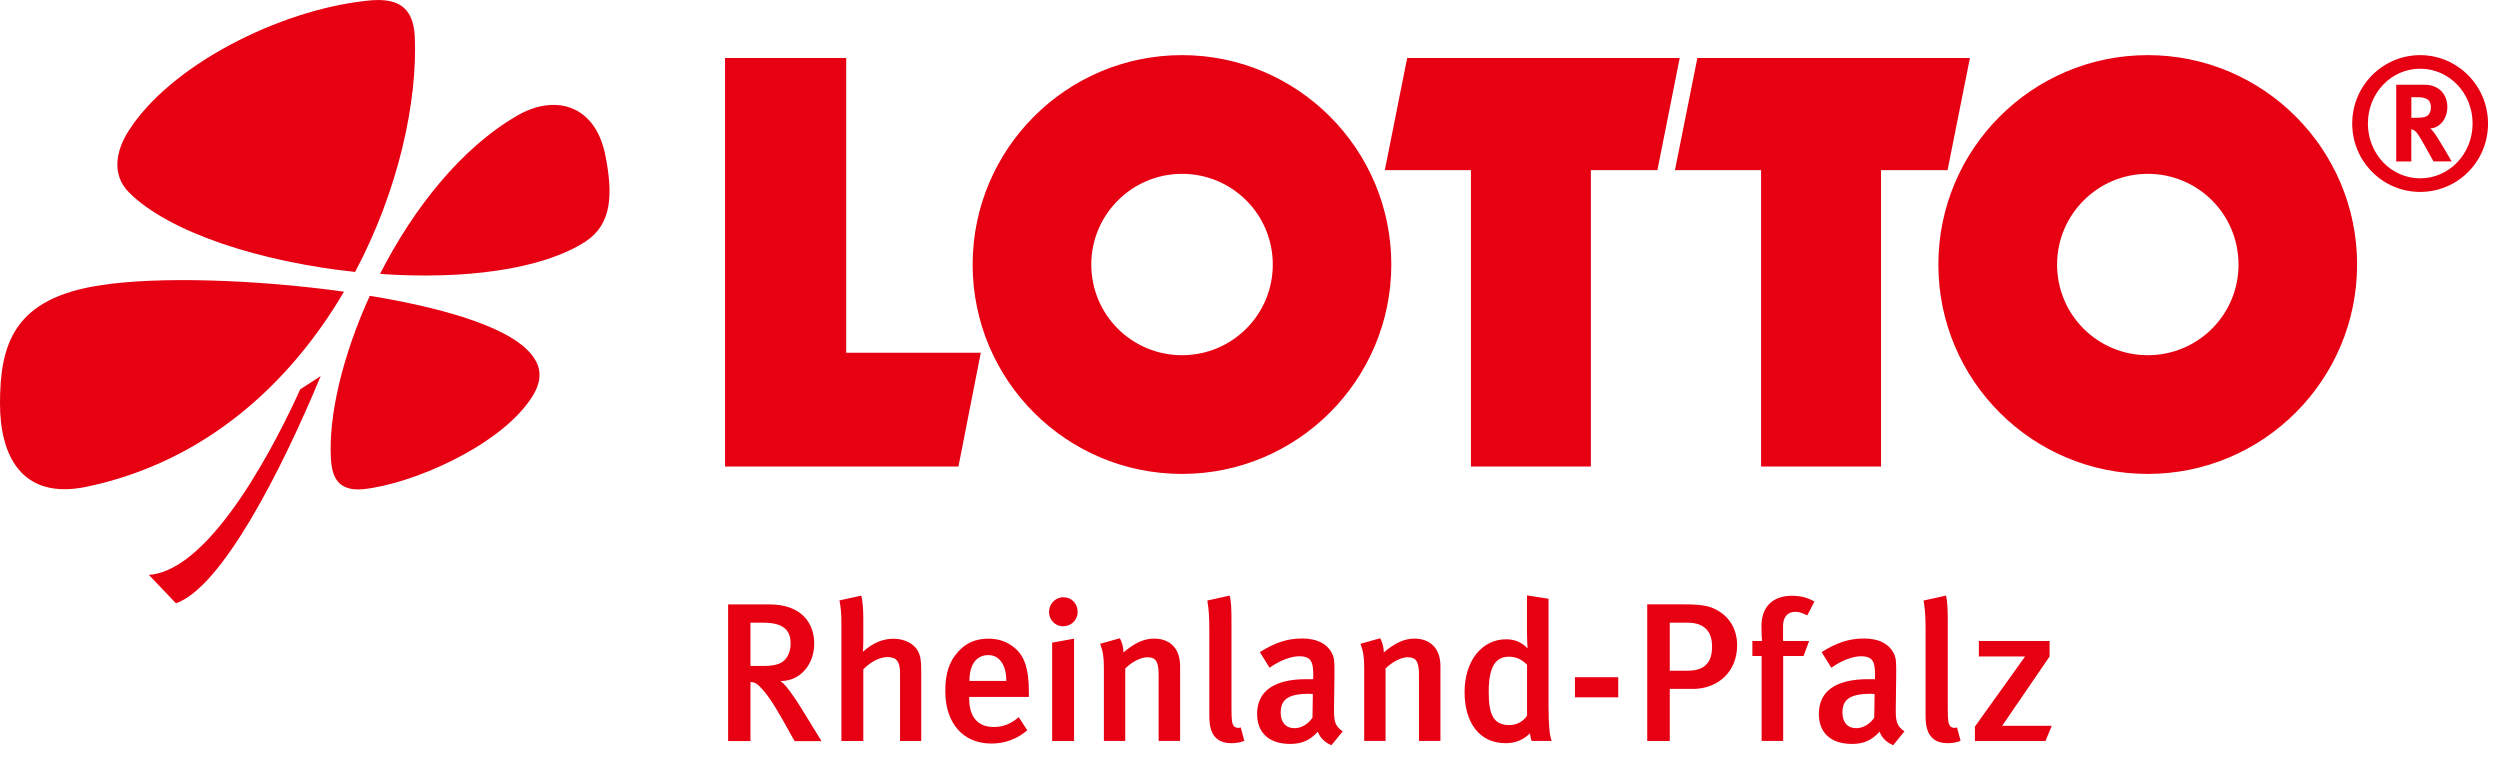 <svg id="prefix__Ebene_1" xmlns="http://www.w3.org/2000/svg" viewBox="0 0 404.98 125.76"><defs><style>.prefix__cls-1{fill:#e60012}</style></defs><path class="prefix__cls-1" d="M128.71 120.04l-1.92-3.42c-1.54-2.72-2.56-4.26-3.78-5.47-.42-.42-.74-.64-1.44-.67v9.57h-3.62V97.91h6.75c4.96 0 7.2 2.88 7.2 6.34 0 3.17-2.05 6.08-5.5 6.08.8.42 2.27 2.56 3.42 4.42l3.26 5.31h-4.38zm-5.12-19.17h-2.02v7.01h1.89c1.92 0 2.94-.26 3.62-.93.61-.61.99-1.54.99-2.69 0-2.24-1.22-3.39-4.48-3.39zM145.8 120.04v-11.01c0-2.02-.7-2.59-2.05-2.59-1.25 0-2.75.8-3.9 1.98v11.62h-3.55v-19.26c0-1.44-.13-2.69-.32-3.52l3.55-.77c.22.93.32 2.24.32 3.81v3.46c0 .9-.06 1.66-.06 1.82 1.6-1.44 3.23-2.11 4.96-2.11 1.92 0 3.39.93 3.94 1.98.42.8.54 1.54.54 3.17v11.42h-3.42zM157 112.9v.26c0 2.24.83 4.61 4 4.61 1.5 0 2.82-.54 4.03-1.6l1.38 2.14c-1.7 1.44-3.65 2.14-5.82 2.14-4.58 0-7.46-3.3-7.46-8.48 0-2.85.61-4.74 2.02-6.33 1.31-1.5 2.91-2.18 4.96-2.18 1.6 0 3.07.42 4.45 1.66 1.41 1.28 2.11 3.26 2.11 7.04v.74h-9.66zm3.11-6.78c-1.98 0-3.07 1.57-3.07 4.19h5.98c0-2.62-1.15-4.19-2.91-4.19zM172.2 101.45c-1.28 0-2.27-1.05-2.27-2.33s1.02-2.37 2.34-2.37 2.3 1.02 2.3 2.37-1.06 2.33-2.37 2.33zm-1.76 18.59V104.1l3.55-.64v16.58h-3.55zM187.69 120.04v-10.75c0-2.21-.51-2.82-1.86-2.82-1.02 0-2.5.77-3.55 1.82v11.74h-3.46v-11.9c0-1.7-.16-2.69-.61-3.84l3.2-.9c.38.74.58 1.44.58 2.3 1.73-1.47 3.23-2.24 4.96-2.24 2.5 0 4.22 1.5 4.22 4.48v12.1h-3.49zM199.45 120.39c-3.55 0-3.55-3.2-3.55-4.58v-13.79c0-2.21-.1-3.39-.32-4.74l3.62-.8c.26.99.29 2.34.29 4.45v13.73c0 2.18.1 2.53.35 2.91.19.29.74.45 1.15.26l.58 2.18c-.64.26-1.31.38-2.11.38zM215.68 120.71c-.99-.38-1.82-1.15-2.21-2.18-1.31 1.47-2.72 1.98-4.45 1.98-3.71 0-5.38-2.05-5.38-4.86 0-3.74 2.82-5.63 8-5.63h1.09v-.86c0-1.86-.32-2.85-2.24-2.85-2.08 0-4.32 1.47-4.83 1.86l-1.57-2.53c2.43-1.54 4.45-2.21 6.88-2.21s4.22.93 4.93 2.69c.29.71.29 1.57.26 3.97l-.06 4.64c-.03 2.18.16 2.88 1.41 3.74l-1.82 2.24zm-3.64-8.32c-3.52 0-4.58 1.02-4.58 3.07 0 1.54.83 2.5 2.24 2.5 1.12 0 2.21-.67 2.91-1.7l.06-3.84c-.06 0-.42-.03-.64-.03zM229.86 120.04v-10.75c0-2.21-.51-2.82-1.86-2.82-1.02 0-2.5.77-3.55 1.82v11.74h-3.46v-11.9c0-1.7-.16-2.69-.61-3.84l3.2-.9c.38.74.58 1.44.58 2.3 1.73-1.47 3.23-2.24 4.96-2.24 2.5 0 4.22 1.5 4.22 4.48v12.1h-3.49zM248.13 120.04c-.16-.35-.19-.58-.29-1.25-1.09 1.09-2.37 1.6-3.97 1.6-4.13 0-6.62-3.23-6.62-8.29s2.82-8.54 6.72-8.54c1.38 0 2.5.45 3.49 1.47-.03-.26-.1-1.41-.1-2.66v-5.92l3.49.54v17.41c0 3.2.19 4.83.51 5.63h-3.23zm-.77-12.35c-.8-.86-1.76-1.31-2.94-1.31-2.24 0-3.26 1.79-3.26 5.7 0 3.58.7 5.38 3.36 5.38 1.31 0 2.37-.74 2.85-1.54v-8.22zM255.13 112.96v-3.26h7.01v3.26h-7.01zM274.23 111.59h-3.74v8.45h-3.65V97.9h5.89c3.23 0 4.42.32 5.63 1.06 1.95 1.15 3.04 3.14 3.04 5.57 0 4.35-3.17 7.07-7.17 7.07zm2.21-9.63c-.67-.7-1.63-1.09-3.07-1.09h-2.88v7.78h2.88c2.72 0 3.97-1.28 3.97-3.9 0-1.22-.29-2.14-.9-2.78zM292.77 99.69c-.8-.38-1.28-.58-1.95-.58-1.22 0-1.98.83-1.98 2.27v2.46h4.22l-.9 2.43h-3.3v13.76h-3.49v-13.76h-1.5v-2.43h1.57c-.03-.19-.1-1.06-.1-2.4 0-3.36 2.05-4.93 4.93-4.93 1.38 0 2.53.29 3.65.93l-1.15 2.24zM306.68 120.71c-.99-.38-1.82-1.15-2.21-2.18-1.31 1.47-2.72 1.98-4.45 1.98-3.71 0-5.38-2.05-5.38-4.86 0-3.74 2.82-5.63 8-5.63h1.09v-.86c0-1.86-.32-2.85-2.24-2.85-2.08 0-4.32 1.47-4.83 1.86l-1.57-2.53c2.43-1.54 4.45-2.21 6.88-2.21s4.22.93 4.93 2.69c.29.71.29 1.57.26 3.97l-.06 4.64c-.03 2.18.16 2.88 1.41 3.74l-1.82 2.24zm-3.64-8.32c-3.52 0-4.58 1.02-4.58 3.07 0 1.54.83 2.5 2.24 2.5 1.12 0 2.21-.67 2.91-1.7l.06-3.84c-.06 0-.42-.03-.64-.03zM315.48 120.39c-3.55 0-3.55-3.2-3.55-4.58v-13.79c0-2.21-.1-3.39-.32-4.74l3.62-.8c.26.99.29 2.34.29 4.45v13.73c0 2.18.1 2.53.35 2.91.19.29.74.45 1.15.26l.58 2.18c-.64.26-1.31.38-2.11.38zM331.34 120.04h-11.42v-2.34l8.13-11.36h-7.49v-2.5h11.46v2.5l-7.68 11.23h8.03l-1.02 2.46z"/><g id="prefix__layer1"><g id="prefix__g19225"><path id="prefix__path19227" class="prefix__cls-1" d="M59.89 47.92c11.5 1.87 21.5 4.81 25.45 8.68 2.81 2.74 2.55 5.34.41 8.35-5.3 7.48-18.9 13.42-26.85 14.29-4.13.4-5.09-1.94-5.28-4.74-.47-7.01 1.86-16.89 6.28-26.57m-7.96 13.01C45.52 76.43 35.87 95.19 28.5 97.73l-4.39-4.61c10.41-.67 21.27-22.84 24.52-30.05l3.31-2.14m5.58-16.88c-15.1-1.6-29.95-6.28-36.57-12.82-3.1-3.07-1.98-7.14-.12-10.02C27.5 10.67 45.04 1.65 59.43.12c4.61-.53 7.52.67 7.76 5.81.46 10.48-2.61 24.84-9.67 38.13m-1.8 3.2c-8.63 14.69-22.3 27.51-41.64 31.58C3.33 81.11-.03 73.56 0 65.28c.03-9.35 2.08-17.03 16.49-19.1 9.07-1.4 24.87-.93 39.23 1.07m334.9-31.51h.89c.59 0 1.14.07 1.4.2.6.2.88.73.88 1.47 0 .53-.17.93-.47 1.27-.33.27-.81.4-1.87.4h-.83v-3.34zm-2.45-2v12.42h2.44v-5.21c.14 0 .27.07.39.13.45.2.83.8 2.06 3 .46.87.68 1.2 1.15 2.07h2.94s-2.25-3.94-2.96-4.81c-.15-.2-.27-.33-.51-.53 1.52-.07 2.77-1.54 2.77-3.47 0-2.14-1.46-3.61-3.66-3.61h-4.61zm12.37 6.27c0 4.94-3.81 8.88-8.49 8.88s-8.47-3.94-8.47-8.88 3.77-8.88 8.47-8.88 8.49 3.94 8.49 8.88m2.5 0c0-6.14-4.97-11.08-11-11.08s-11 4.94-11 11.08 4.95 11.08 11 11.08 11-4.87 11-11.08M61.56 44.38c5.37-10.55 13.13-20.43 22.33-25.71 5.96-3.41 12.52-1.8 14.17 6.48 1.26 6.34 1.06 11.15-3.17 13.95-7.18 4.67-20.08 6.21-33.32 5.27m271.66-1.52c0 8.15 6.58 14.69 14.7 14.69s14.69-6.54 14.69-14.69-6.57-14.69-14.69-14.69-14.7 6.61-14.7 14.69m-19.23 0c0-18.7 15.19-33.92 33.92-33.92s33.91 15.22 33.91 33.92-15.18 33.92-33.91 33.92S314 61.61 314 42.85m-137.22 0c0 8.15 6.58 14.69 14.7 14.69s14.7-6.54 14.7-14.69-6.58-14.69-14.7-14.69-14.7 6.61-14.7 14.69m-19.22 0c0-18.7 15.19-33.92 33.91-33.92s33.91 15.22 33.91 33.92-15.19 33.92-33.91 33.92-33.91-15.16-33.91-33.92M274.96 9.4h44.15l-3.62 18.16h-10.78v48.01h-19.43V27.56h-13.95M117.45 9.4h19.63v47.74h21.8l-3.62 18.43h-37.81V9.4zm110.5 0h44.15l-3.61 18.16h-10.78v48.01h-19.43V27.56h-13.95"/></g></g></svg>